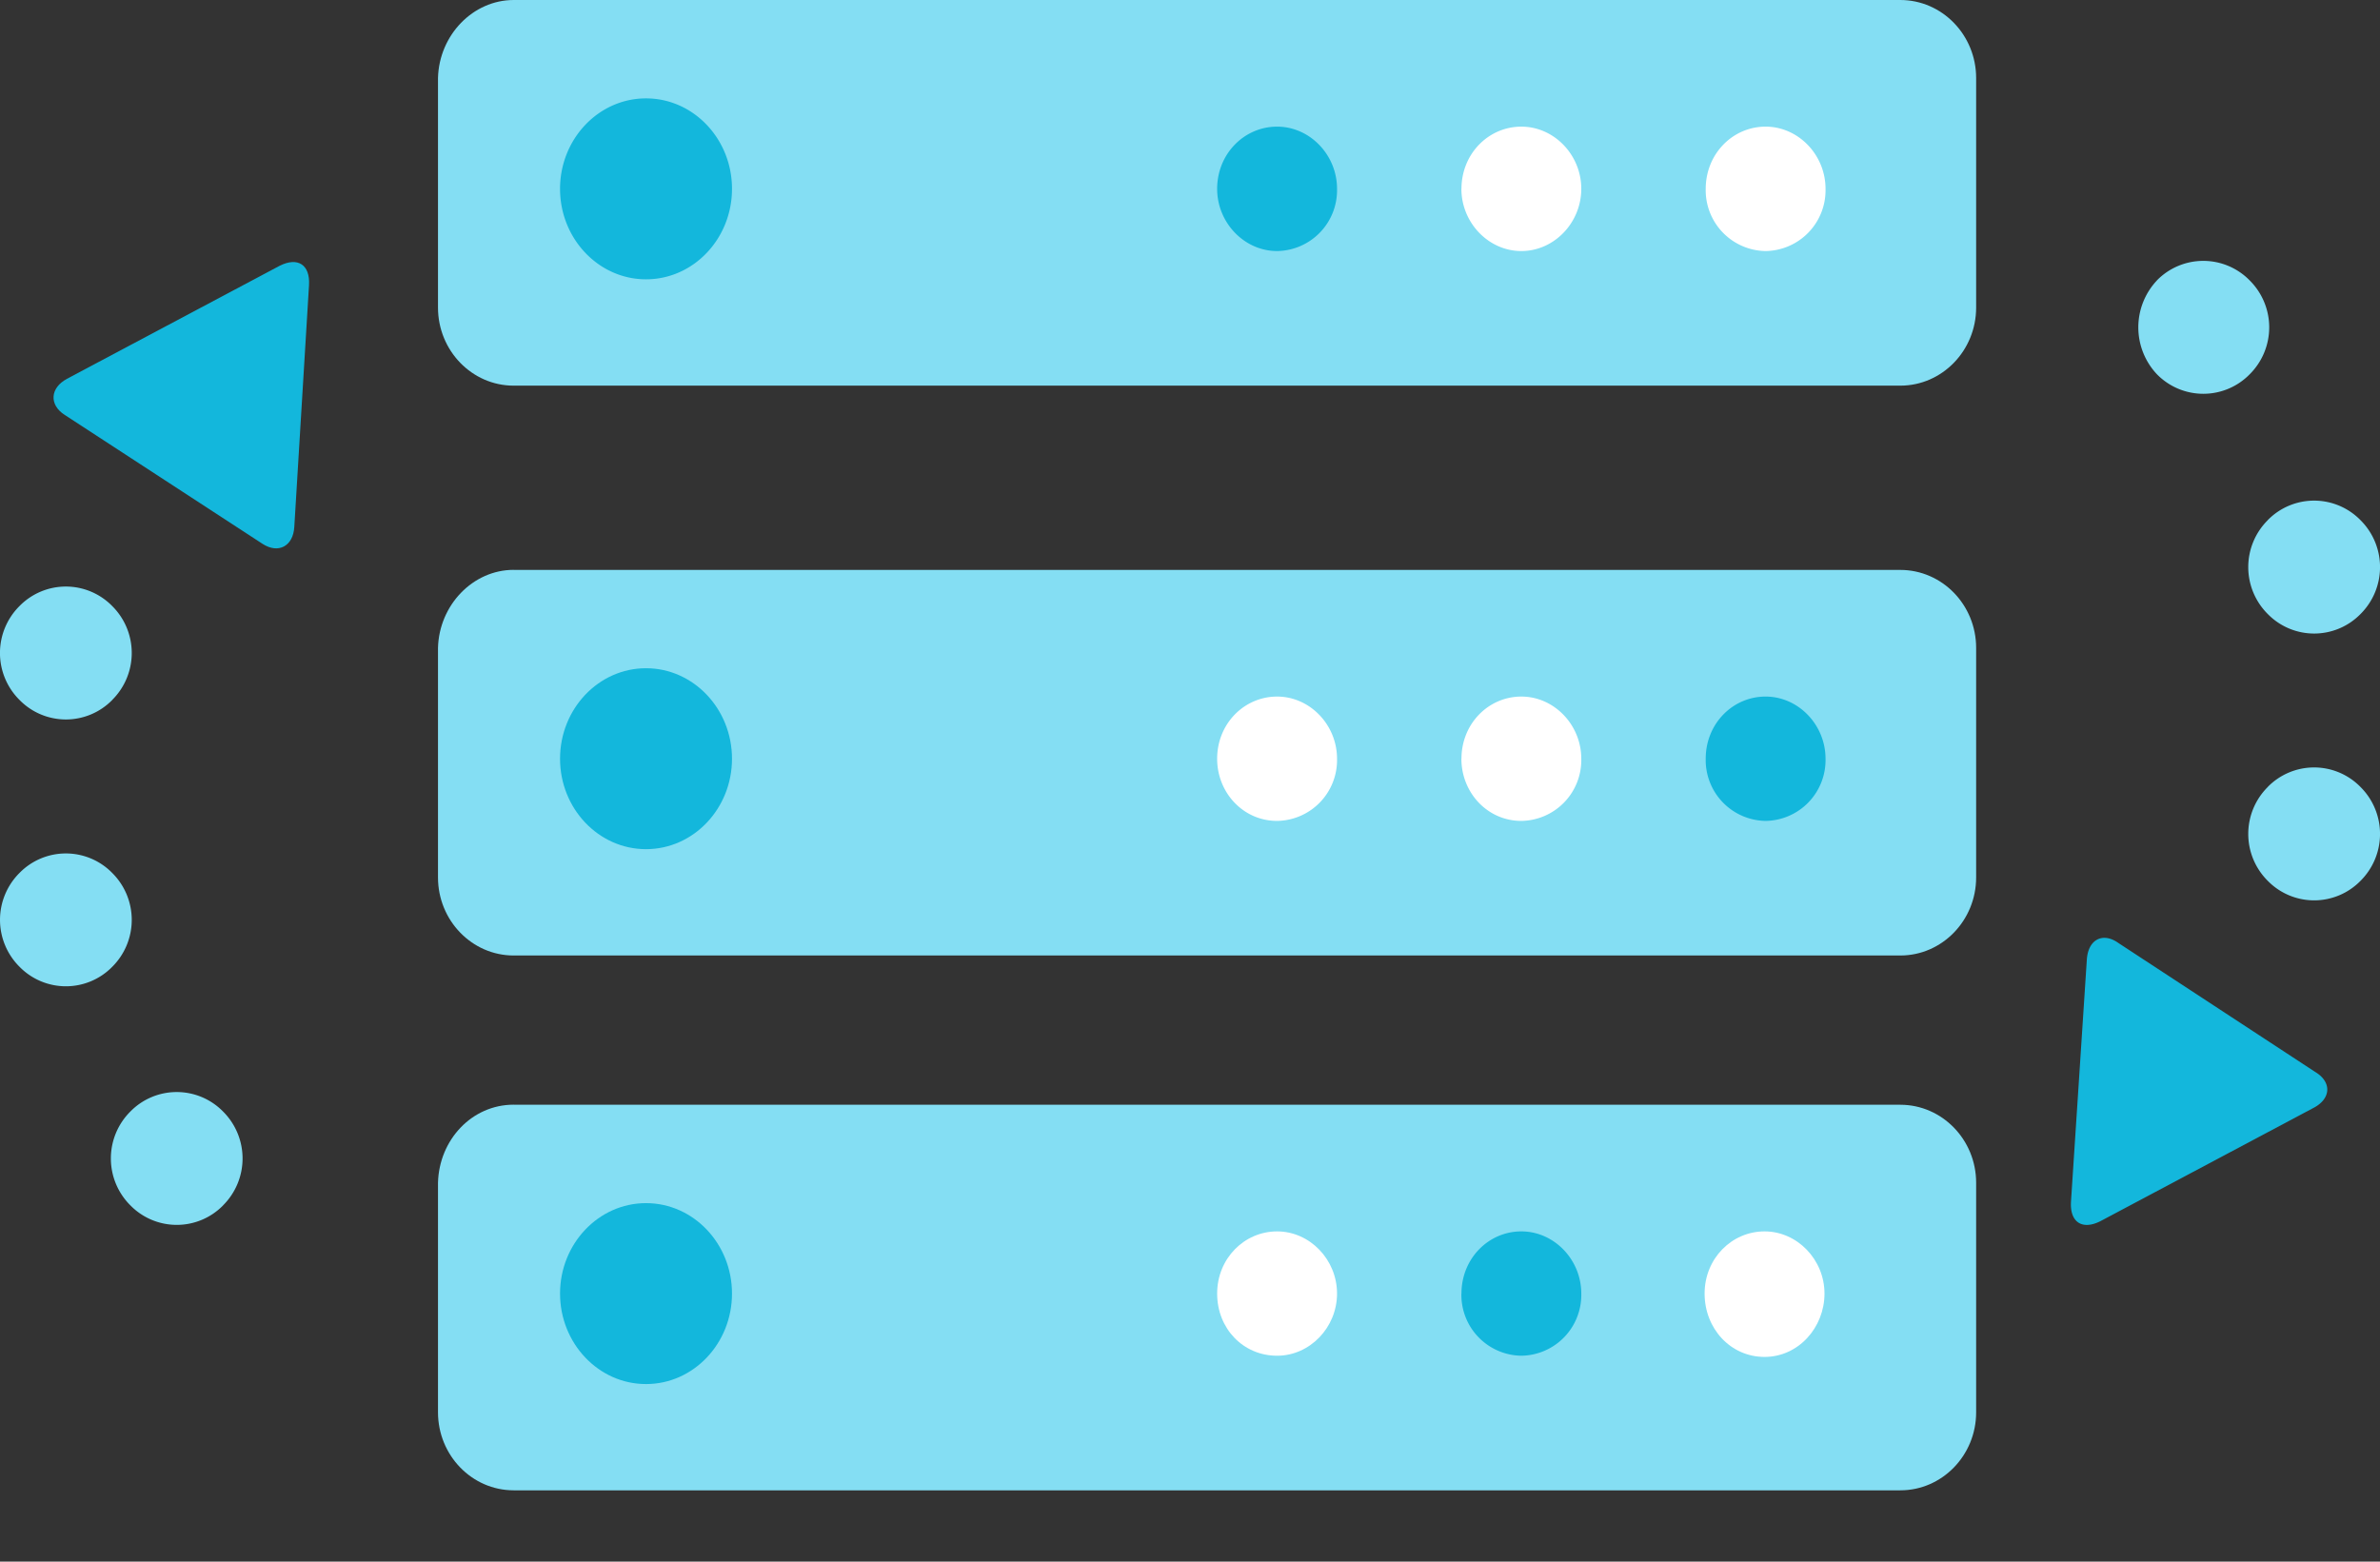 <svg width="32" height="21" viewBox="0 0 32 21" fill="none" xmlns="http://www.w3.org/2000/svg"><rect x="0" y="0" width="32" height="21" fill="#333333" stroke="none"/><path fill-rule="evenodd" clip-rule="evenodd" d="M6.907 14.856H25.55c.563 0 1.02.471 1.02 1.049v3.087c0 .578-.457 1.049-1.02 1.049H6.907c-.562 0-1.018-.471-1.018-1.05v-3.086c.015-.578.456-1.05 1.018-1.05z" fill="#84DEF3"/><path fill-rule="evenodd" clip-rule="evenodd" d="M22.919 17.395c0-.471.365-.836.806-.836.44 0 .806.38.806.836 0 .456-.35.852-.806.852-.456 0-.806-.38-.806-.852z" fill="#fff"/><path fill-rule="evenodd" clip-rule="evenodd" d="M19.65 17.395c0-.471.364-.836.805-.836.441 0 .806.38.806.836a.818.818 0 01-.806.836.818.818 0 01-.806-.836z" fill="#13B7DC"/><path fill-rule="evenodd" clip-rule="evenodd" d="M16.365 17.395c0-.471.365-.836.806-.836.441 0 .806.38.806.836 0 .456-.365.836-.806.836-.456 0-.806-.365-.806-.836z" fill="#fff"/><path fill-rule="evenodd" clip-rule="evenodd" d="M7.53 17.395c0-.669.517-1.216 1.156-1.216.639 0 1.156.547 1.156 1.216 0 .67-.517 1.217-1.156 1.217-.639 0-1.156-.548-1.156-1.217z" fill="#13B7DC"/><path fill-rule="evenodd" clip-rule="evenodd" d="M6.907 7.664H25.55c.563 0 1.02.47 1.02 1.049v3.086c0 .578-.457 1.05-1.02 1.05H6.907c-.562 0-1.018-.472-1.018-1.05V8.713c.015-.578.471-1.05 1.018-1.05z" fill="#84DEF3"/><path fill-rule="evenodd" clip-rule="evenodd" d="M22.934 10.203c0-.472.364-.836.805-.836.441 0 .806.38.806.836a.818.818 0 01-.806.836.818.818 0 01-.805-.836z" fill="#13B7DC"/><path fill-rule="evenodd" clip-rule="evenodd" d="M19.65 10.203c0-.472.364-.836.805-.836.441 0 .806.38.806.836a.818.818 0 01-.806.836c-.456 0-.806-.38-.806-.836zm-3.285 0c0-.472.365-.836.806-.836.441 0 .806.38.806.836a.818.818 0 01-.806.836c-.456 0-.806-.38-.806-.836z" fill="#fff"/><path fill-rule="evenodd" clip-rule="evenodd" d="M7.53 10.203c0-.67.517-1.217 1.156-1.217.639 0 1.156.548 1.156 1.217s-.517 1.216-1.156 1.216c-.639 0-1.156-.547-1.156-1.216z" fill="#13B7DC"/><path fill-rule="evenodd" clip-rule="evenodd" d="M6.907 0H25.55c.563 0 1.02.471 1.02 1.05v3.086c0 .578-.457 1.05-1.02 1.05H6.907c-.562 0-1.018-.472-1.018-1.05V1.049C5.904.471 6.36 0 6.907 0z" fill="#84DEF3"/><path fill-rule="evenodd" clip-rule="evenodd" d="M22.934 2.54c0-.472.364-.837.805-.837.441 0 .806.38.806.836a.818.818 0 01-.806.837.818.818 0 01-.805-.837zm-3.284 0c0-.472.364-.837.805-.837.441 0 .806.38.806.836 0 .456-.365.837-.806.837-.44 0-.806-.38-.806-.837z" fill="#fff"/><path fill-rule="evenodd" clip-rule="evenodd" d="M16.365 2.54c0-.472.365-.837.806-.837.441 0 .806.38.806.836a.818.818 0 01-.806.837c-.44 0-.806-.38-.806-.837zm-8.835 0c0-.67.517-1.217 1.156-1.217.639 0 1.156.547 1.156 1.216 0 .67-.517 1.217-1.156 1.217-.639 0-1.156-.548-1.156-1.217zm23.569 12.362l-2.859 1.52c-.243.122-.41.015-.395-.259l.213-3.254c.015-.273.212-.38.425-.228l2.646 1.734c.228.137.213.365-.03.487z" fill="#13B7DC"/><path fill-rule="evenodd" clip-rule="evenodd" d="M30.49 10.583a.872.872 0 011.248 0 .89.89 0 010 1.262.872.872 0 01-1.247 0 .89.89 0 010-1.262zm0-3.588a.872.872 0 011.248 0 .89.89 0 010 1.262.872.872 0 01-1.247 0 .89.89 0 010-1.262zM29 3.771a.872.872 0 011.248 0 .89.89 0 010 1.262.872.872 0 01-1.247 0 .92.92 0 010-1.262z" fill="#84DEF3"/><path fill-rule="evenodd" clip-rule="evenodd" d="M.9 5.094l2.86-1.52c.243-.122.41-.016.395.258l-.198 3.254c-.015.258-.213.365-.426.228L.871 5.58c-.214-.136-.198-.365.03-.486z" fill="#13B7DC"/><path fill-rule="evenodd" clip-rule="evenodd" d="M1.51 9.412a.872.872 0 01-1.248 0 .89.89 0 010-1.262.872.872 0 011.247 0 .89.89 0 010 1.262zm0 3.588a.872.872 0 01-1.248 0 .89.89 0 010-1.261.872.872 0 011.247 0 .89.89 0 010 1.262zM3 16.209a.872.872 0 01-1.247 0 .89.89 0 010-1.262.872.872 0 011.246 0 .89.89 0 010 1.262z" fill="#84DEF3"/></svg>
